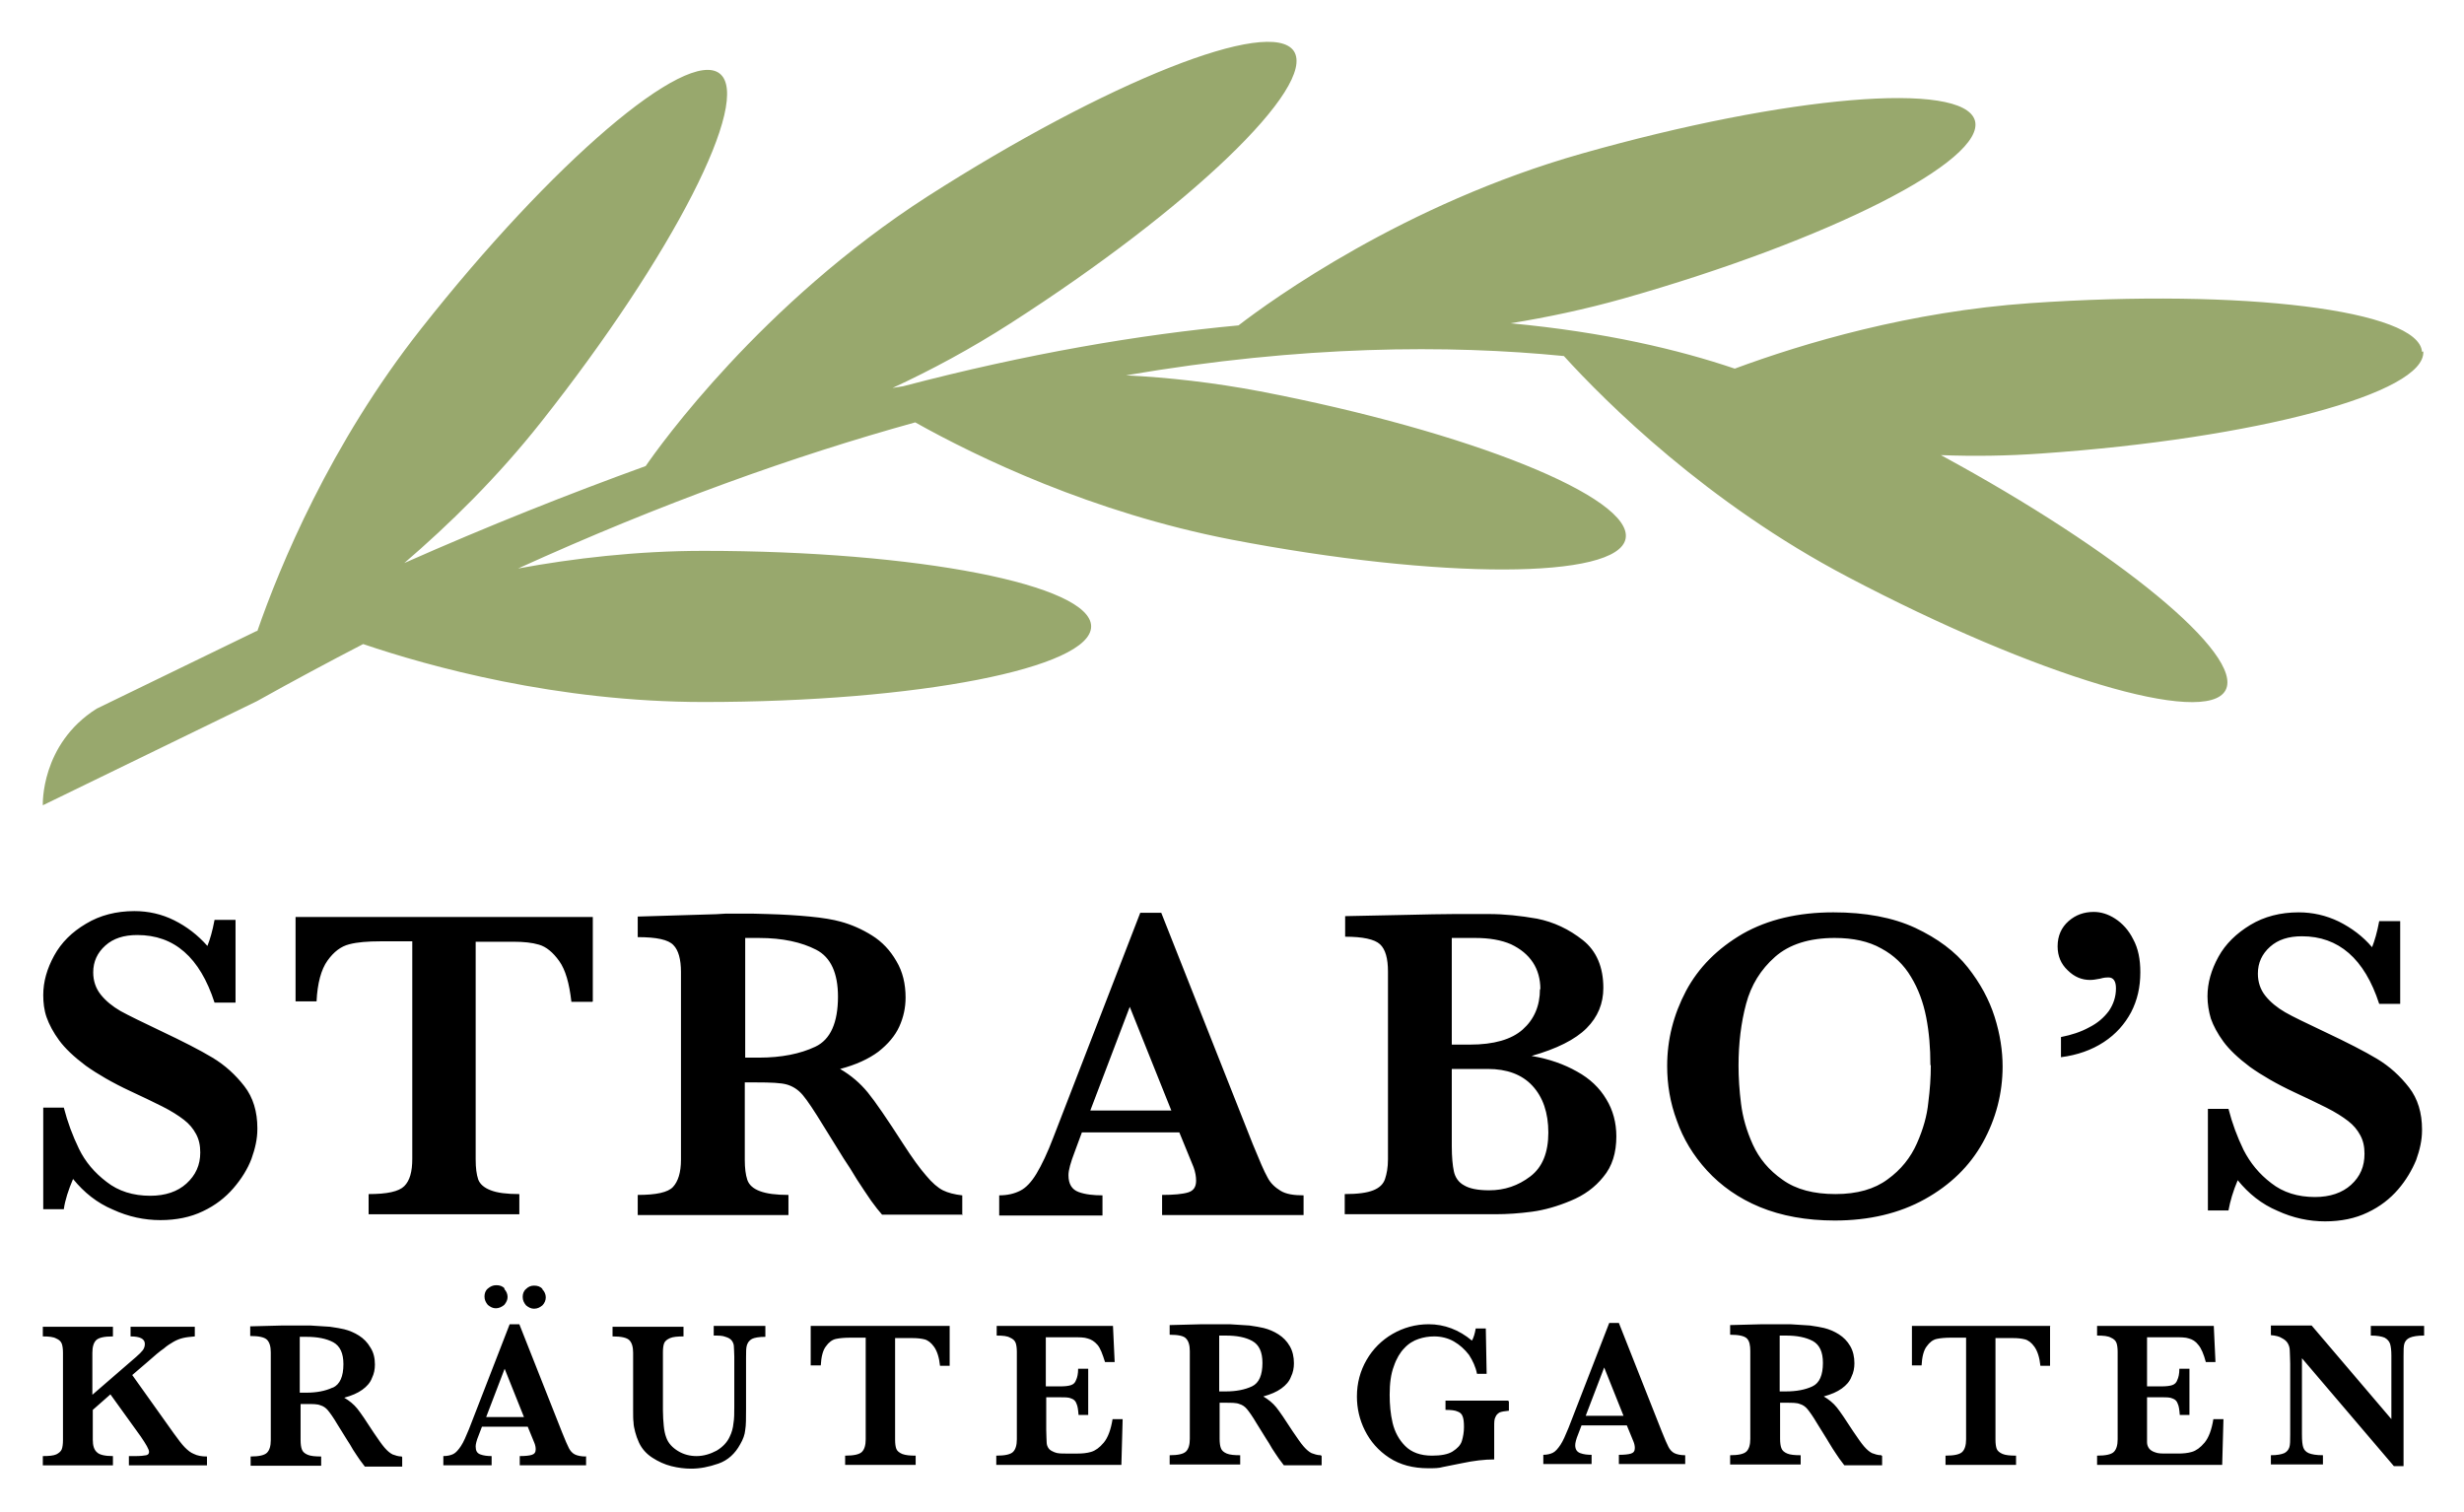 <svg xmlns="http://www.w3.org/2000/svg" viewBox="0 0 58.69 36.02"><path d="m57.69 26.93c0 .22-.05.45-.14.7-.1.24-.24.48-.43.7s-.43.41-.73.55c-.29.14-.63.21-1.01.21s-.76-.08-1.13-.25c-.38-.16-.69-.41-.95-.73-.11.26-.18.5-.22.72h-.49v-2.42h.49c.09.35.21.67.36.98.16.31.37.57.66.79.28.22.63.33 1.04.33.36 0 .65-.1.86-.29.22-.2.32-.44.32-.74 0-.17-.03-.31-.1-.44s-.16-.24-.29-.34-.3-.21-.52-.32-.47-.23-.75-.36c-.43-.2-.79-.41-1.07-.61-.28-.21-.49-.41-.63-.6s-.24-.38-.3-.55c-.05-.17-.08-.35-.08-.53 0-.32.09-.63.26-.94s.43-.56.76-.76.72-.3 1.15-.3c.33 0 .65.07.96.22.3.15.57.35.79.61.06-.15.12-.35.17-.62h.5v1.97h-.5c-.35-1.08-.97-1.61-1.84-1.61-.32 0-.57.08-.76.25s-.29.38-.29.64c0 .2.06.38.18.53s.28.28.47.39.51.26.95.47c.53.25.94.46 1.24.64s.55.41.76.68.31.61.31 1m-6.71-3.74c0 .35-.07.66-.22.95-.15.28-.36.52-.65.71s-.63.31-1.02.36v-.48c.25-.05.47-.12.67-.23.2-.1.35-.23.47-.39.11-.16.17-.34.17-.54 0-.17-.06-.26-.18-.26-.03 0-.1 0-.2.03-.1.02-.17.03-.24.03-.19 0-.37-.07-.53-.23-.16-.15-.24-.34-.24-.57 0-.25.09-.45.26-.6s.37-.22.6-.22c.17 0 .34.05.51.16s.32.27.43.49c.12.22.17.48.17.78m-5 2.21c0-.4-.03-.77-.1-1.13s-.19-.68-.36-.96c-.17-.29-.41-.52-.71-.68-.3-.17-.67-.25-1.11-.25-.6 0-1.08.15-1.42.45s-.57.67-.69 1.12-.18.94-.18 1.47c0 .29.02.6.06.91.04.32.13.64.28.97s.38.61.71.84c.32.23.74.34 1.26.34s.93-.12 1.24-.35c.32-.23.55-.52.7-.86s.24-.66.27-.97c.04-.31.06-.6.06-.88m1.71.02c0 .64-.16 1.25-.47 1.81s-.77 1.01-1.38 1.35-1.33.51-2.15.51c-.67 0-1.27-.11-1.78-.32s-.93-.51-1.26-.87-.57-.76-.72-1.19c-.16-.43-.23-.86-.23-1.3 0-.63.15-1.22.45-1.79.3-.56.75-1.01 1.35-1.36.6-.34 1.32-.51 2.16-.51.76 0 1.41.12 1.95.37.53.25.95.56 1.25.94s.51.77.64 1.18.19.81.19 1.18m-10.82 1.58c0-.48-.13-.85-.38-1.12s-.61-.4-1.06-.4h-.86v1.84c0 .26.02.46.05.6s.11.26.24.33c.13.08.33.12.6.12.37 0 .69-.11.98-.33s.43-.57.43-1.05m-.19-3.41c0-.24-.06-.46-.18-.64s-.29-.32-.52-.43c-.23-.1-.51-.15-.85-.15h-.56v2.54h.43c.57 0 .99-.12 1.26-.36s.41-.56.41-.96m1.82 3.5c0 .4-.1.72-.31.97-.2.25-.46.44-.78.57-.31.13-.62.22-.92.26s-.59.06-.87.06h-3.59v-.48c.31 0 .53-.03.68-.09s.24-.15.28-.27.07-.27.07-.47v-4.47c0-.31-.06-.53-.19-.65s-.41-.18-.83-.18v-.49c.51-.01 1-.02 1.46-.03s.84-.02 1.14-.02h.63.19c.37 0 .75.04 1.15.11.4.08.76.25 1.09.51s.49.65.49 1.14c0 .37-.13.69-.4.96s-.71.49-1.31.66c.42.07.78.2 1.08.37.31.17.54.39.7.66.16.26.24.56.24.89m-10.6-.62-.99-2.47-.94 2.47zm3.15 2.49h-3.37v-.48c.28 0 .49-.02.62-.06s.19-.13.19-.28c0-.1-.02-.21-.06-.32l-.34-.83h-2.32l-.17.46c-.1.26-.15.44-.15.56 0 .21.08.34.24.4s.36.08.57.08v.48h-2.46v-.48c.2 0 .36-.04.5-.11s.27-.21.39-.41.26-.49.4-.86l2.07-5.35h.5l2.18 5.51c.16.39.27.65.35.79.07.14.18.24.31.32s.31.11.55.11v.48zm-11.09-5.2c0-.56-.17-.94-.52-1.12s-.8-.28-1.36-.28c-.08 0-.14 0-.18 0s-.1 0-.15 0v2.85h.33c.53 0 .98-.09 1.34-.26s.54-.57.54-1.2m2.97 5.2h-1.92c-.07-.08-.16-.19-.26-.33-.1-.15-.22-.32-.34-.51-.12-.2-.22-.36-.31-.49l-.49-.79c-.22-.36-.38-.6-.49-.73s-.24-.21-.38-.25-.38-.05-.73-.05h-.27v1.85c0 .19.02.35.06.47s.14.21.3.27.38.09.68.09v.48h-3.59v-.48c.44 0 .72-.06.84-.19s.19-.34.19-.65v-4.47c0-.3-.06-.52-.18-.64-.12-.13-.4-.19-.85-.19v-.49l1.66-.05c.13 0 .27-.01.44-.02h.46c.11 0 .29 0 .54.01.36.01.69.03 1 .06s.55.07.73.12c.26.07.51.18.75.33s.43.35.58.61c.15.25.22.54.22.87 0 .24-.05.47-.15.69s-.27.42-.5.6c-.23.17-.53.31-.91.41.26.15.48.34.66.56s.46.63.84 1.22c.22.34.4.59.55.76.14.17.28.29.4.35s.28.1.46.12v.48zm-8.82-5.07h-.5c-.05-.44-.14-.76-.29-.97s-.31-.34-.48-.39-.37-.07-.6-.07h-.91v5.18c0 .21.02.36.06.48.04.11.14.2.3.26.15.06.38.09.68.09v.48h-3.59v-.48c.44 0 .72-.06.85-.19s.19-.34.19-.65v-5.18h-.76c-.3 0-.55.02-.74.07-.2.05-.37.18-.52.39s-.24.54-.26.97h-.5v-2.01h7.08v2.01zm-7.98 3.04c0 .22-.05.45-.14.7-.09.24-.24.48-.43.7s-.43.41-.73.55c-.29.14-.63.21-1.01.21s-.76-.08-1.13-.25c-.38-.16-.69-.41-.95-.73-.11.26-.19.5-.22.72h-.49v-2.42h.49c.09.35.21.67.36.98s.37.57.66.79c.28.22.63.33 1.04.33.36 0 .65-.1.86-.29.22-.2.33-.44.33-.74 0-.17-.03-.31-.1-.44s-.16-.24-.29-.34-.3-.21-.52-.32-.47-.23-.75-.36c-.43-.2-.79-.41-1.07-.61-.28-.21-.49-.41-.63-.6s-.24-.38-.3-.55-.08-.35-.08-.53c0-.32.09-.63.26-.94s.42-.56.76-.76c.33-.2.72-.3 1.15-.3.33 0 .65.07.95.22s.56.35.79.61c.06-.15.12-.35.17-.62h.5v1.97h-.5c-.35-1.08-.96-1.61-1.84-1.61-.32 0-.57.08-.76.25s-.29.38-.29.64c0 .2.06.38.18.53s.28.28.47.39c.2.11.51.26.95.47.53.25.94.46 1.24.64s.55.41.76.68.31.61.31 1m51.59 4.71h-1.25v.23c.15 0 .26.02.33.05.07.04.11.09.13.15.02.07.03.16.03.28v1.51l-1.9-2.23h-.97v.23c.11.01.2.03.26.07.06.03.11.07.14.12s.05.11.05.18.01.17.01.31v1.69c0 .14 0 .24-.02.3s-.06.11-.12.14c-.07.03-.17.05-.32.05v.22h1.24v-.22c-.16 0-.27-.02-.34-.05s-.11-.08-.13-.14-.03-.16-.03-.3v-1.82l2.19 2.57h.23v-2.62c0-.14 0-.24.02-.3s.06-.11.13-.14.18-.05.34-.05v-.23zm-5 2.22c-.04.25-.11.44-.21.56s-.2.19-.3.22-.21.04-.33.04h-.27c-.12 0-.21 0-.28-.03-.06-.02-.11-.05-.14-.09s-.05-.09-.05-.15 0-.16 0-.29v-.78h.35c.12 0 .2 0 .26.03.06.02.1.06.12.12.03.06.04.15.05.27h.23v-1.1h-.24c0 .12-.02.21-.05.27-.02.06-.06.1-.12.12s-.14.03-.26.03h-.34v-1.17h.63c.17 0 .29 0 .37.03.08.02.16.07.22.15.07.08.13.22.18.41h.23l-.04-.86h-2.78v.23c.15 0 .26.01.33.05.07.03.11.07.13.12s.03.13.03.22v2.08c0 .14-.03.24-.09.3s-.19.09-.4.09v.22h2.98l.03-1.09h-.23zm-3.88-2.22h-3.3v.94h.23c.01-.2.05-.36.12-.45.07-.1.15-.16.24-.18s.21-.03.35-.03h.35v2.42c0 .14-.03.24-.09.3s-.19.09-.4.09v.22h1.68v-.22c-.14 0-.25-.01-.32-.04s-.12-.07-.14-.12-.03-.13-.03-.22v-2.42h.42c.11 0 .2.01.28.03s.16.08.23.18.12.25.14.45h.23v-.94zm-5.67 1.44c-.17.08-.38.12-.63.12h-.15v-1.33s.05 0 .07 0h.08c.26 0 .47.04.64.13.16.09.24.26.24.52 0 .29-.08.48-.25.56m1.64 1.64c-.09 0-.16-.03-.22-.05-.06-.03-.12-.08-.19-.16s-.15-.2-.26-.36c-.18-.28-.31-.47-.39-.57s-.19-.19-.31-.26c.18-.05.32-.11.43-.19s.19-.17.23-.28c.05-.1.07-.21.07-.32 0-.15-.03-.29-.1-.41s-.16-.21-.27-.28-.23-.12-.35-.15c-.08-.02-.2-.04-.34-.06-.15-.01-.3-.02-.47-.03-.12 0-.2 0-.25 0-.06 0-.14 0-.21 0-.08 0-.14 0-.2 0l-.77.02v.23c.21 0 .34.03.4.09s.08.16.08.3v2.09c0 .14-.03.24-.09.3s-.19.09-.39.09v.22h1.68v-.22c-.14 0-.25-.01-.32-.04s-.12-.07-.14-.13c-.02-.05-.03-.13-.03-.22v-.86h.13c.16 0 .27 0 .34.03.07.02.13.06.18.12s.13.17.23.34l.23.37c.04.06.08.14.14.23s.11.17.16.24.09.12.12.16h.9v-.22zm-7.04-.94.44-1.15.46 1.15zm2.37.94c-.11 0-.2-.02-.26-.05s-.11-.09-.14-.15-.09-.19-.16-.37l-1.02-2.58h-.23l-.97 2.5c-.07.17-.13.31-.19.4s-.12.16-.18.19-.14.05-.23.05v.22h1.15v-.22c-.1 0-.19-.01-.27-.04s-.12-.09-.12-.19c0-.05.02-.14.07-.26l.08-.21h1.08l.16.39c.02.05.03.1.03.15 0 .07-.03.11-.09.13s-.16.03-.29.03v.22h1.58v-.22zm-4.22-1.3h-1.49v.22c.13 0 .23.01.29.04.06.02.1.06.12.12.02.05.03.13.03.25s-.02.23-.05.33-.11.18-.22.25-.28.1-.49.1c-.28 0-.49-.08-.64-.23s-.25-.34-.3-.55-.07-.44-.07-.67c0-.27.03-.5.1-.68.06-.18.15-.33.25-.43.1-.11.22-.18.34-.22s.24-.06.37-.06c.17 0 .33.04.47.12s.26.19.36.32c.09.14.16.29.19.45h.23l-.02-1.08h-.24c-.02.12-.05.22-.09.29-.31-.26-.66-.39-1.03-.39-.31 0-.6.08-.86.23s-.47.36-.62.62-.23.55-.23.87c0 .28.06.55.19.81s.32.48.58.65.57.25.93.25c.14 0 .25 0 .35-.03.1-.02.25-.05.45-.09.28-.06.54-.09.77-.09v-.78c0-.1 0-.18.03-.23.02-.05.05-.08.1-.11.05-.02.12-.03.22-.04v-.22zm-6.1-.34c-.17.08-.38.12-.62.12h-.16v-1.33s.05 0 .07 0h.09c.26 0 .47.04.63.13s.24.26.24.52c0 .29-.08.48-.25.56m1.64 1.64c-.09 0-.16-.03-.22-.05-.06-.03-.12-.08-.19-.16s-.15-.2-.26-.36c-.18-.28-.31-.47-.39-.57s-.19-.19-.31-.26c.18-.05.32-.11.43-.19s.19-.17.23-.28c.05-.1.07-.21.07-.32 0-.15-.03-.29-.1-.41s-.16-.21-.27-.28-.23-.12-.35-.15c-.08-.02-.2-.04-.34-.06-.15-.01-.3-.02-.47-.03-.12 0-.2 0-.25 0-.07 0-.14 0-.21 0-.08 0-.15 0-.2 0l-.77.02v.23c.21 0 .34.03.39.09.06.06.09.16.09.3v2.09c0 .14-.03.24-.09.3s-.19.09-.39.09v.22h1.68v-.22c-.14 0-.25-.01-.32-.04s-.12-.07-.14-.13c-.02-.05-.03-.13-.03-.22v-.86h.13c.16 0 .27 0 .34.03.07.02.13.06.18.12s.13.17.23.34l.23.37c.04.06.09.14.14.23.06.09.11.17.16.24s.09.12.12.16h.9v-.22zm-4.96-.86c-.04.25-.11.44-.21.56s-.2.19-.3.22-.21.04-.32.04h-.27c-.12 0-.21 0-.28-.03s-.11-.05-.14-.09-.05-.09-.05-.15-.01-.16-.01-.29v-.78h.34c.12 0 .2 0 .26.03.06.02.1.06.12.12.03.06.04.15.05.27h.23v-1.1h-.24c0 .12-.02.21-.05.27-.02.06-.06.1-.12.12s-.14.03-.26.03h-.34v-1.17h.63c.17 0 .29 0 .37.03.08.02.16.07.23.15s.12.22.18.41h.23l-.04-.86h-2.77v.23c.15 0 .25.01.32.05.07.03.11.07.13.12s.03.13.03.22v2.08c0 .14-.03.24-.09.3s-.19.09-.4.09v.22h2.98l.03-1.09h-.23zm-3.88-2.22h-3.31v.94h.24c.01-.2.05-.36.12-.45.07-.1.15-.16.24-.18s.21-.03.35-.03h.36v2.42c0 .14-.03.24-.09.3s-.19.09-.4.09v.22h1.68v-.22c-.14 0-.24-.01-.32-.04-.07-.03-.12-.07-.14-.12s-.03-.13-.03-.22v-2.42h.42c.1 0 .2.01.28.03s.16.08.23.18.12.25.14.45h.23v-.94zm-4.39 0h-1.23v.23c.12 0 .21 0 .28.03.07.02.12.05.15.09s.05.09.05.14.01.13.01.24v1.19c0 .15 0 .29-.02.4-.01.11-.04.22-.09.32-.06.13-.16.24-.31.33-.15.08-.31.13-.48.13-.16 0-.31-.04-.44-.12s-.23-.18-.28-.32c-.03-.08-.05-.17-.06-.28s-.02-.23-.02-.37v-1.38c0-.1.01-.17.03-.22s.07-.09.14-.12.18-.04.32-.04v-.23h-1.69v.23c.21 0 .34.03.4.09s.09.16.09.3v1.38c0 .12 0 .21.01.28 0 .07.02.15.04.23s.05.16.09.25c.07.15.18.27.32.36s.29.16.45.2.32.06.47.06c.21 0 .42-.04.65-.12s.4-.24.52-.46c.07-.12.11-.23.12-.34.02-.11.02-.28.02-.51v-1.22c0-.13 0-.23.02-.29s.05-.11.12-.15c.06-.03.17-.05.32-.05v-.23zm-6.21-.89c-.05-.06-.12-.08-.2-.08s-.14.03-.2.08-.08.12-.08.19c0 .08.03.14.08.2.06.05.12.08.19.08s.14-.03.2-.08c.05-.06.08-.12.08-.19s-.03-.14-.08-.19m.91 0c-.05-.06-.12-.08-.2-.08s-.14.03-.19.08c-.06.05-.08.12-.08.19 0 .08.03.14.08.2.06.05.12.08.19.08.08 0 .14-.03.2-.08.05-.05.08-.12.08-.19s-.03-.14-.08-.19m-1.34 3.04.44-1.15.46 1.15zm2.37.94c-.11 0-.2-.02-.26-.05s-.11-.09-.14-.15-.09-.19-.16-.37l-1.02-2.58h-.23l-.97 2.5c-.07.17-.13.31-.19.4s-.12.16-.18.19-.14.05-.24.05v.22h1.15v-.22c-.1 0-.19-.01-.27-.04s-.11-.09-.11-.19c0-.05.02-.14.07-.26l.08-.21h1.09l.16.39c.02.05.03.1.03.15 0 .07-.03.11-.09.13s-.16.03-.29.03v.22h1.58v-.22zm-6.03-1.64c-.17.08-.38.12-.62.12h-.16v-1.33s.05 0 .07 0h.09c.26 0 .47.04.64.13.16.09.24.26.24.52 0 .29-.08.48-.25.56m1.64 1.64c-.09 0-.16-.03-.22-.05-.06-.03-.12-.08-.19-.16s-.15-.2-.26-.36c-.18-.28-.31-.47-.39-.57s-.19-.19-.31-.26c.18-.05.32-.11.43-.19s.19-.17.23-.28c.05-.1.07-.21.07-.32 0-.15-.03-.29-.11-.41-.07-.12-.16-.21-.27-.28s-.23-.12-.35-.15c-.08-.02-.2-.04-.34-.06-.14-.01-.3-.02-.47-.03-.12 0-.2 0-.25 0-.07 0-.14 0-.21 0-.08 0-.14 0-.2 0l-.77.02v.23c.21 0 .34.03.4.09s.09.16.09.3v2.09c0 .14-.03.24-.09.3s-.19.09-.39.09v.22h1.68v-.22c-.14 0-.25-.01-.32-.04s-.12-.07-.14-.13c-.02-.05-.03-.13-.03-.22v-.86h.13c.16 0 .27 0 .34.03.07.02.13.06.18.12s.13.17.23.34l.23.37c.04.06.09.14.14.23.06.09.11.17.16.24s.09.12.12.16h.89v-.22zm-4.64 0c-.13 0-.23-.02-.31-.06-.08-.03-.15-.09-.22-.16s-.15-.18-.26-.33l-.99-1.39.35-.3c.18-.16.31-.27.4-.33.08-.07.16-.12.23-.16s.14-.07.22-.09.17-.03.29-.04v-.23h-1.53v.23c.23 0 .34.06.34.18 0 .06-.02.11-.05.15s-.09.1-.16.16l-1.04.9v-1c0-.14.03-.24.09-.3s.19-.09.4-.09v-.23h-1.67v.23c.14 0 .25.01.32.05.07.03.11.07.13.12s.03.13.03.22v2.08c0 .09-.01.17-.03.22s-.07.09-.13.12c-.07.03-.17.04-.32.04v.22h1.67v-.22c-.19 0-.32-.03-.38-.09-.07-.06-.1-.16-.1-.3v-.71l.42-.37.72 1c.13.19.2.31.2.37 0 .04-.02.07-.07.08s-.13.02-.26.02h-.15v.22h1.86v-.22z"></path><path d="m57.69 8.38c-.07-.99-4.25-1.51-9.33-1.16-2.87.2-5.39.95-7.04 1.56-1.33-.45-3.09-.87-5.34-1.08.86-.14 1.77-.33 2.69-.59 4.9-1.39 8.64-3.29 8.37-4.24-.28-.95-4.47-.6-9.37.79-4.23 1.2-7.39 3.49-8.17 4.09-2.36.22-5.02.67-7.99 1.45-.09.01-.17.03-.25.04.91-.42 1.86-.93 2.81-1.54 4.27-2.74 7.29-5.64 6.75-6.48-.55-.83-4.45.72-8.73 3.46-3.96 2.55-6.38 5.94-6.71 6.42-1.82.66-3.74 1.42-5.75 2.31 1.06-.91 2.21-2.03 3.26-3.36 3.14-3.97 5.04-7.69 4.25-8.3s-3.98 2.11-7.11 6.08c-2.17 2.75-3.37 5.67-3.9 7.2 0 0-.01 0-.02 0l-3.81 1.85c-1.34.85-1.28 2.3-1.28 2.3l5.1-2.48c.86-.48 1.7-.93 2.53-1.36 1.56.53 4.61 1.38 8.11 1.38 5.09 0 9.23-.81 9.23-1.8s-4.13-1.8-9.23-1.8c-1.6 0-3.11.18-4.42.42 3.41-1.55 6.57-2.68 9.46-3.48 1.48.83 4.22 2.15 7.52 2.79 5 .96 9.21.95 9.4-.02.19-.98-3.71-2.55-8.71-3.51-1.11-.21-2.18-.33-3.19-.38 4.2-.72 7.69-.73 10.43-.46 1.01 1.11 3.41 3.5 6.76 5.26 4.5 2.37 8.53 3.57 9 2.7.45-.84-2.55-3.31-6.78-5.6.77.03 1.58.02 2.41-.04 5.08-.35 9.15-1.44 9.08-2.43" fill="#98a86d"></path></svg>